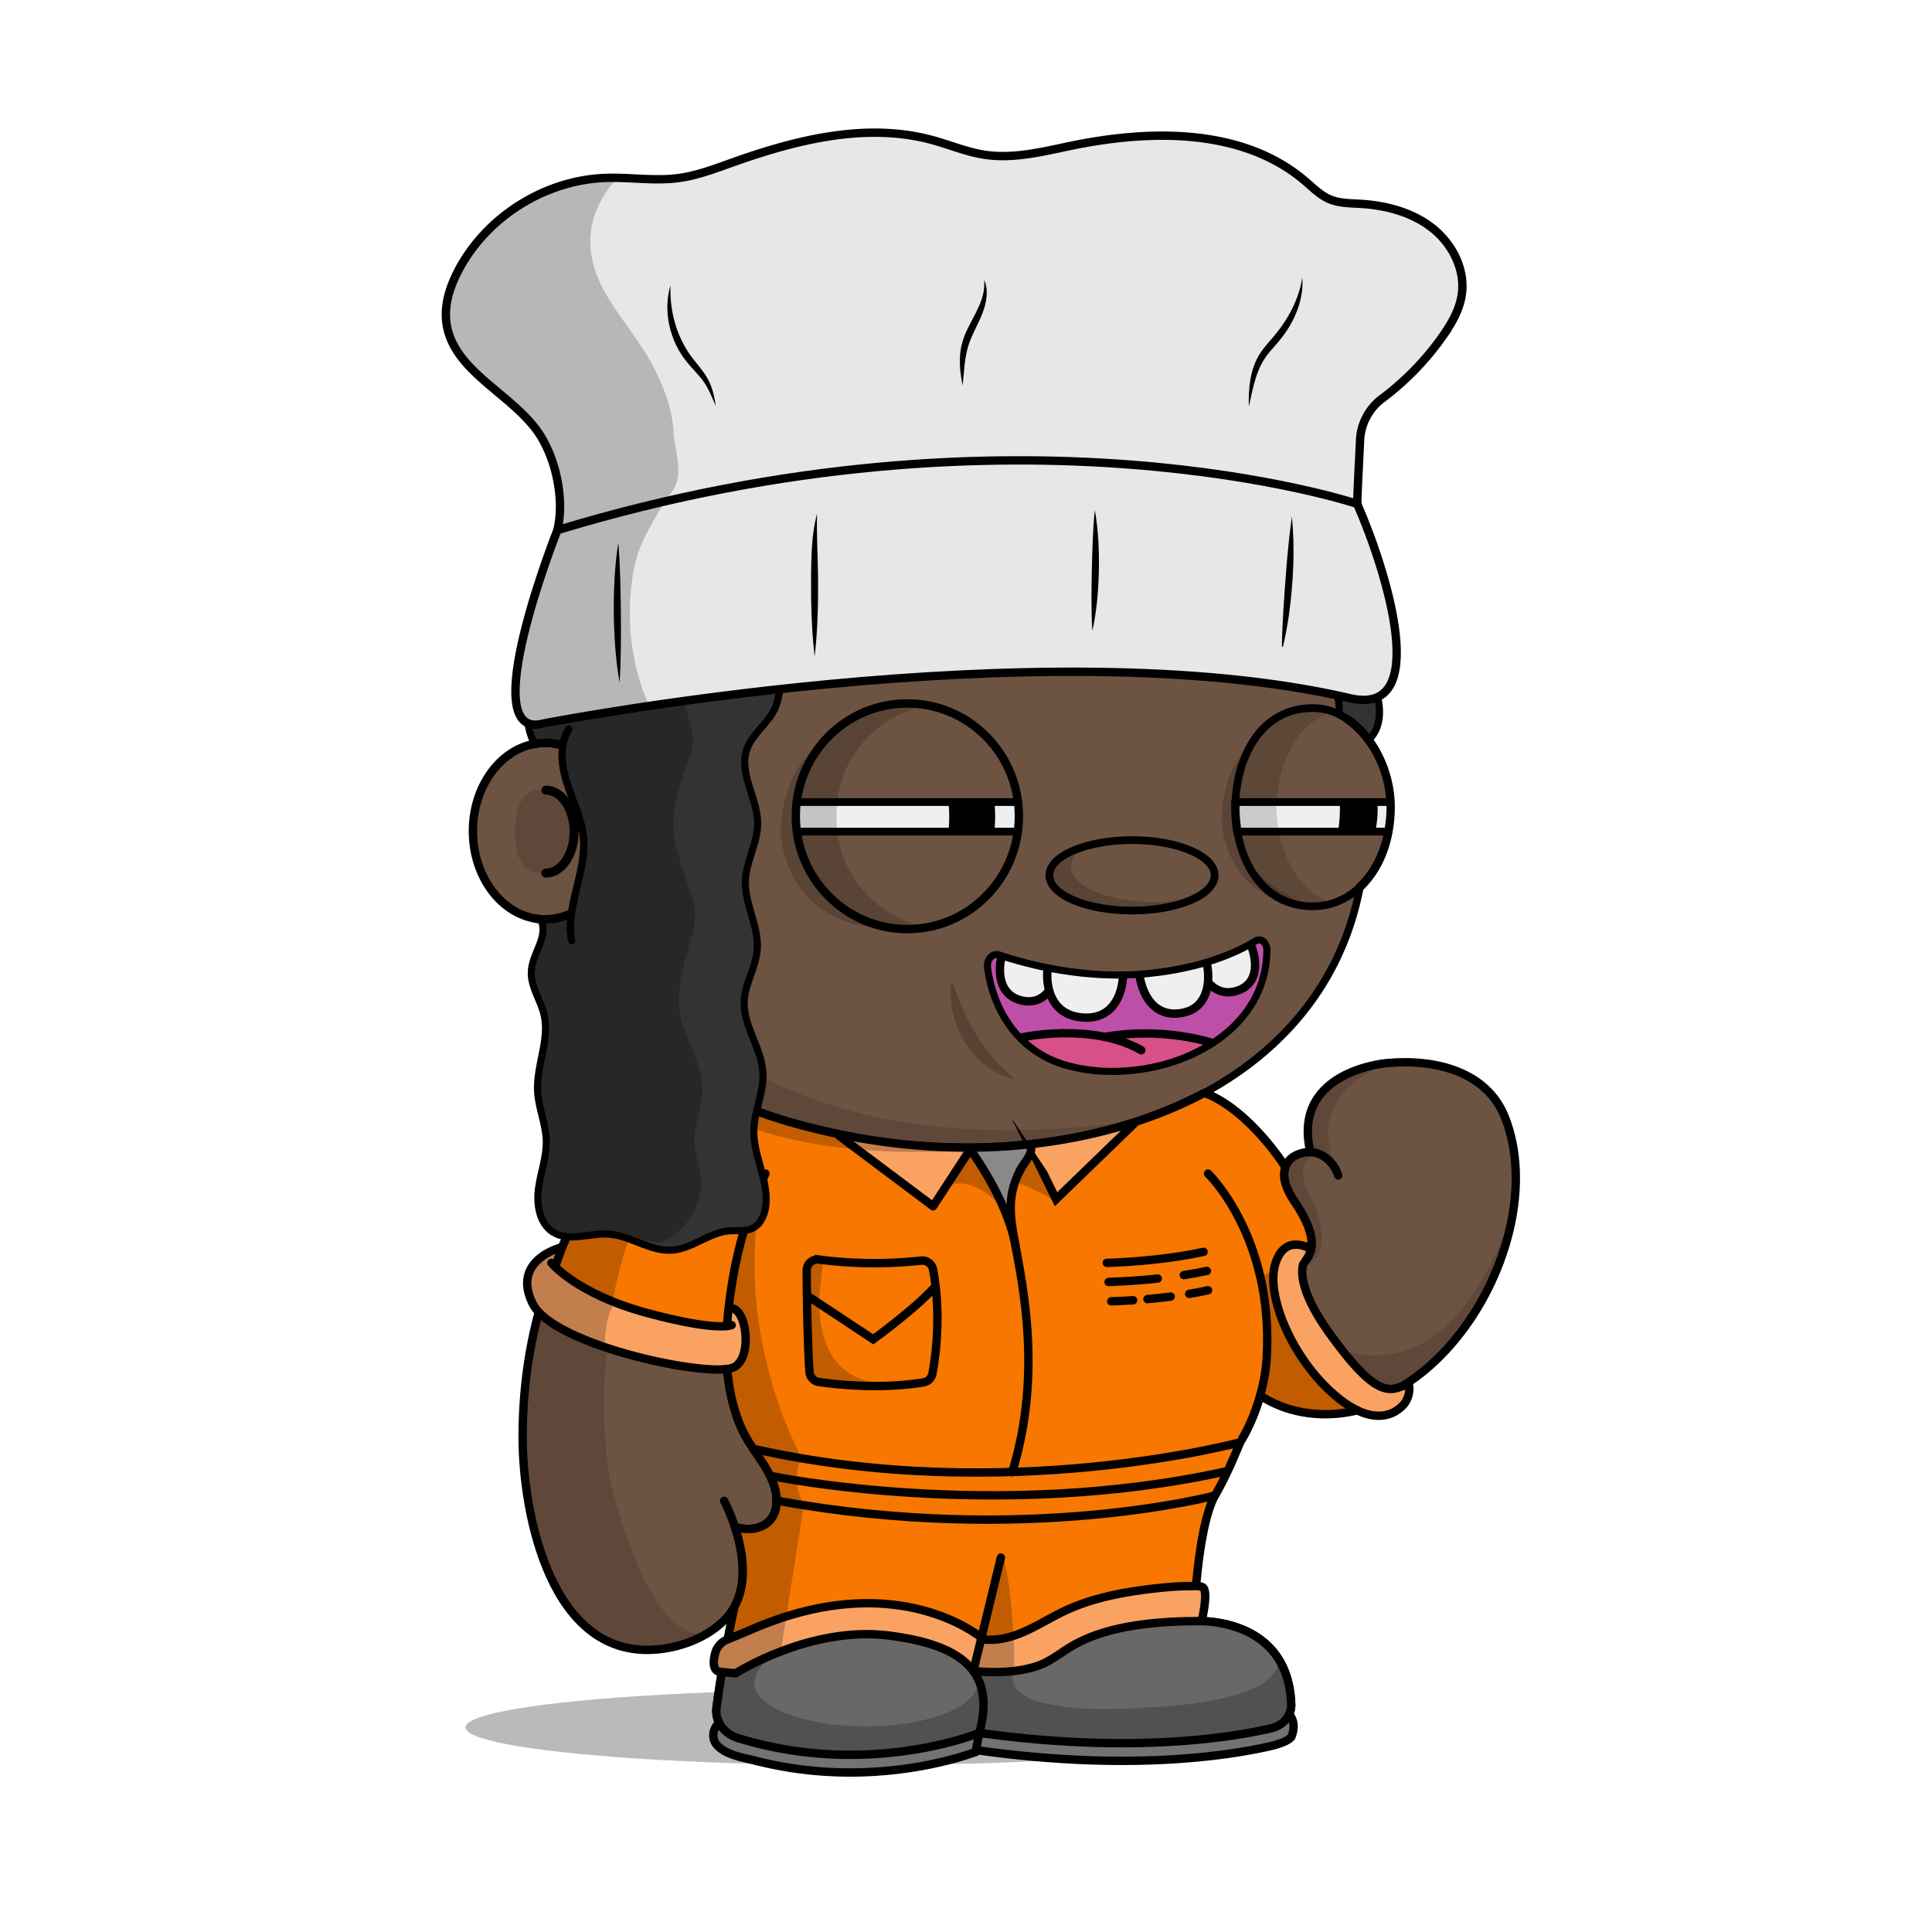 <svg xmlns="http://www.w3.org/2000/svg" xmlns:xlink="http://www.w3.org/1999/xlink" viewBox="0 0 3000 3000" width="100%" height="100%"><defs><style>.cls-1-37{opacity:0.27;}.cls-2-37{fill:#6d5341;}.cls-3-37,.cls-4-37{fill:none;stroke:#000;stroke-linecap:round;stroke-miterlimit:10;}.cls-3-37{stroke-width:13px;}.cls-4-37{stroke-width:14px;}.cls-5-37{opacity:0.13;}</style></defs><g id="body_ground_shadwo-37" data-name="body ground shadwo"><ellipse class="cls-1-37" cx="1334.82" cy="2682.24" rx="612.02" ry="58.67"/></g><g id="TONE_3" data-name="TONE 3"><path class="cls-2-37" d="M1075.21,1684.92l-86.3,76.44-81.19,108.46-57.17,122.51-32.25,136.1-6.75,96.68,6.35,91.23L835,2395.21l31.39,75.86,38.09,50.13,47.54,31,78.62,9.8,53.8-18.18,39.91-27.63,14.26-12.89-9.88,50-15.22,91.24,2.66,29.33,13.85,17,51.09,17.73,78.1,16.35h75.62l66.58-5.32,48.93-8.42,52-13.82,24.82-6.52,41.94,6.07,126.13,9.16,99.75-.28,77.23-5.54,66.85-9.41,35-7.15,26.94-20.17,3.93-17.17-4.13-32.14-26.1-52.19-43.66-30.74-77-13.9,10.76-205.51s11.6-13.31,15.48-16.39,47-58.42,47-58.42l25-55.24,10.56-19.26,31.14,13.27,62.08,11.3,70.55-7.08,44-23.38,49.3-35.46,42.09-44.1,45.13-60.73,24.32-63.88,17.23-65.23,5.15-65.54-6.61-53.5-17.62-48.7-32.84-34.56-44.43-25.16-50.48-7-43.5-2.38-47.62,10.35-47.78,27.42L2036,1718.43l-4.92,39.57,4.92,33.29-26.16,5.63-11.5,8.85-4.35,6.33-38.65-58.25-40.72-31.51-40.6-26.81,31.43-17.16,63.7-49.54,45.12-49.55L2062,1514.7l25.66-53.08,19.46-60.16,22-45.61s67.57-79.84,0-202.29c-1-1.73.06-10,.06-10l-42.42-40.22-26.54-55.74-22.12-48.66-38.92-53.08-40.7-42.47-35.39-32.73-84.93-62.81-67.24-33.62-70.78-27.43-73.43-21.23L1533,712.27l-76.08-3.54-109.71,10.61-100.85,26.55-81.4,33.62-67.24,37.15-77,58.39L963.2,934.33l-61.93,81.39-29.2,69-23.37,63.1-6.32,5.84L794.78,1169l-33.87,33-22.55,52v62.59l15.25,50.65L781,1405l52.34,22.55,25.51,2.22,26.54,65.47,44.24,61.93,38.93,41.58,61.93,50.43,47.77,29.19Z"/><path class="cls-3-37" d="M1188.61,1822.33c-25.84,55.2-43,113.78-52.34,173.17-9.26,58.83-13.91,121.32.77,179.71,4.69,18.63,10.62,36.6,19.91,53.7,18.31,33.72,51.4,65.64,48.8,105.78-2.14,33.08-31.85,46-64.61,36.29"/><path class="cls-3-37" d="M1875.87,1822.33s102.57,98.45,91,287.14c0,0-3.62,117-95.28,193.58a25.6,25.6,0,0,0-9.21,18.23c-1.49,27.45-5.31,101.95-8.34,196,0,0,145.74-10.32,150.89,129,.65,17.51-12.29,33-30.87,37.34-61.79,14.38-217.56,40-453.39,7.15,0,0-171.42,71-375.08,8-21.91-6.79-35.72-26.6-33-47.6,3.64-28.11,11-75.14,26-147.9"/><path class="cls-3-37" d="M1142.45,2598.2s115.4-73.83,237.21-58.6,165.4,61,141,151.19"/><path class="cls-3-37" d="M1854.07,2517.33s-133.35-.74-200.62,45.13"/><line class="cls-3-37" x1="1511.37" y1="2594.76" x2="1564.29" y2="2347.39"/><path class="cls-3-37" d="M1962.82,2162.51c234.13,119.66,454.59-224.88,374-427.73-28.07-70.68-107.32-90.8-182.53-84.12,0,0-145.76,11-120.63,133.23"/><path class="cls-3-37" d="M2078,1825.24c-8.17-25.5-34.33-44.87-63.48-32.33-21.57,9.27-24.07,30.78-17,49.43a121.09,121.09,0,0,0,13,24.25c40.21,59.72,25.13,80.86,13.07,95.56"/><path class="cls-3-37" d="M1994,1809.24s-53-83.28-120-110.78"/><path class="cls-4-37" d="M847.68,1226.92c24.22,0,43.86,28.83,43.86,64.39s-19.64,64.39-43.86,64.39"/><g class="cls-5-37"><path d="M1094.33,1787.19s-201.47,157.92-147.5,509.15c0,0,56.62,258.34,152.17,239.76l-45.17,19.08L987.54,2562l-45-14-53-42.94L852,2442.22s-19.3-58-20-60.58-15.21-73-15.21-73l-4.07-66,3.05-93.58,14.8-87.89,24.13-80.54,29.56-68.17,35.67-59,31.53-47.85,30.94-37.14,43.33-39.74,34.35-32.8,20.29-14.44-27.3-18.43-64-47.48-59.57-58.39-27.71-38.8-42.45-63.51-.62-25.09,42.47-18.58,35.39-38s89.35,468.89,829,367.15c13.61-1.87-115.08,25.45-101.63,22.66l90.13-18.72,59.92-21.23,59.94-27.48,16.88,11.15s-138.51,121.21-481.78,97.32S1157.34,1736.76,1094.33,1787.19Z"/><path d="M887.11,1291.31c0,35.64-22.14,64.54-49.45,64.54s-38.13-28.59-38.13-64.23,10.82-64.85,38.13-64.85S887.11,1255.67,887.11,1291.31Z"/><path d="M1573.17,2594.76c5-22.44,11.15-45.09,15.5-66,9.65-46.4,21-93.08,27.47-140,1.38-10.09,10.82-41.24-4.4-41.86a345.39,345.39,0,0,0-47.38,1.36l-45,207c-2.76,12.73-5.54,25.71-4.26,38.67,1.7,17.12,10.15,32.84,11.64,50,1.1,12.68-9.17,31.37,0,42.38,4.14,5,11.17,6.24,17.6,7.11,54.93,7.46,110,10.25,165.29,12.64h.92l112.2-1.68a17.54,17.54,0,0,0,1.77-.12l105.39-13.38,40.32-6.53a15.92,15.92,0,0,0,7-3l13.67-10.24c19.81-14.84,7.66-38.52,6.72-57.27l-8.71-23.49-9.17-10c5.94,6.46-12.78,24.53-16.48,27.49-13.29,10.63-30,17-46.12,22-49.56,15.11-100.57,18.33-151.92,21.17-41.23,2.29-82.9,2.88-123.77-3.88-14.26-2.36-29.29-5.19-42.53-11.13C1581.78,2628.28,1568.73,2614.52,1573.17,2594.76Z"/><path d="M1964,2021.1s239.6,257.11,382-130.4l-20.31,76.86L2277.13,2057l-57.28,64.14-72.94,47.35-81.48,18.63-48.89-5-53.72-19.66v-31.7l5.41-52.55Z"/><path d="M2047.55,1791.7s-47.47,7.88-9.43,71.58c0,0,38.93,88.47-12.38,101.74,0,0,7.07-21.24,8.84-23s-1-30.6-1-30.6l-15.51-33.06s-18.7-31.29-20.56-36,4.37-40.57,4.37-40.57l22.84-10.07,20.1-2.71Z"/><path d="M2158.44,1650.06s-139.78,42.47-82.27,165.44l-16.53-15s-22.62-9.72-24.28-13.26-4.87-29.41-4.59-31.07,5.2-35,5.2-35l19.58-28,29.33-21.85Z"/><path d="M910.12,1177.54s78.74-358.22,369.81-437l-115,38.93-81,47.6-83.15,68.5-73.31,85.71-52.94,78.26-27.88,94,40.48,9.18Z"/><path d="M1527.19,2638.53,1517,2606.15a27.42,27.42,0,0,1,.89,6.92c0,37.38-77.63,67.68-173.4,67.68s-173.4-30.3-173.4-67.68c0-10.07,8.47-24.59,18.57-33.18l1.72-5.79a2.09,2.09,0,0,1-2.82-2.32L1229,2372.66a44.63,44.63,0,0,1,51.53-35c28.26,5,69.15,9.6,119.68,9.6-108.73,0-195.06-106.63-211.45-199.06-8.65-48.77-14.07-95.19-13.38-144.66.75-52.56,2.46-108.52,10.89-166.33a2.09,2.09,0,0,0-4-1.14c-22.2,50.76-92.27,233.07-29,385.72a1.4,1.4,0,0,0,.15.3l43,70.9a2.56,2.56,0,0,1,.24.56l4.42,17a62.9,62.9,0,0,1-1.35,36.2l-4.83,14.12a2.11,2.11,0,0,1-1.14,1.24l-26.61,11.66a2.06,2.06,0,0,1-1.07.16l-21.94-2.52a2.1,2.1,0,0,0-2.27,2.61l7.71,29.28a1.59,1.59,0,0,1,.06.38l3.63,49.69a2.11,2.11,0,0,1-.08.75l-14.6,49.1-.06.26-24.2,149.68a2.1,2.1,0,0,0,0,.79l6,26.41a2.08,2.08,0,0,0,1.18,1.45l59.31,26.68a2,2,0,0,0,.49.15l69,12.26.26,0,84.09,4h.26l60.19-4.53.24,0,83.39-16a1.05,1.05,0,0,0,.24-.06l40.42-13a2.09,2.09,0,0,0,1.43-1.73l6.33-50.94"/><path d="M1918.06,2248.79s-59.53,81.86-149.77,94c0,0,23,15,91.12-2.65l4.42-20.35,8.85-16.81,10.48-10.21"/></g><path d="M2129.2,1143.53a144,144,0,0,0-31.17-30.72,536.58,536.58,0,0,0-23-56.35c-32.82-68.83-79.79-130.63-139.61-183.69s-129.34-94.63-206.81-123.7c-80.17-30.08-165.32-45.33-253.08-45.33a723.09,723.09,0,0,0-219.4,33.67,674.64,674.64,0,0,0-187.55,93.24c-56,39.93-104,87.44-142.51,141.21-39.24,54.78-67.57,114.53-84.18,177.58a5.75,5.75,0,0,0,11.12,2.93c16.26-61.69,44-120.17,82.41-173.82,37.78-52.73,84.83-99.34,139.84-138.54a663,663,0,0,1,184.36-91.64,711.53,711.53,0,0,1,215.91-33.13c86.38,0,170.17,15,249,44.6,76.14,28.57,144.52,69.46,203.22,121.54s104.7,112.6,136.85,180a522.14,522.14,0,0,1,24.57,61.08c1.7,1.17,3.39,2.41,5.06,3.7.85.67,1.71,1.35,2.55,2l.54.43c.91.76,1.82,1.54,2.72,2.34l.82.73c.88.79,1.76,1.59,2.63,2.42.22.2.43.42.65.63a141.8,141.8,0,0,1,14.69,16.6c21.6,28.51,34,65.55,34,101.63,0,40.38-11.31,77.31-31.91,104.43h0c-.65.86-1.31,1.7-2,2.53-.89,1.11-1.79,2.18-2.69,3.24l-1,1.09c-.6.69-1.2,1.36-1.81,2-.38.42-.77.83-1.16,1.25-.57.6-1.14,1.19-1.72,1.78-.39.4-.78.81-1.18,1.2-.91.9-1.83,1.8-2.76,2.66-20,109.66-76.83,202.64-167.34,272.26-54.72,42.09-120.47,74.65-195.41,96.79s-157.82,33.42-245.91,33.42c-73.58,0-145.3-7.85-213.16-23.33S1154,1714,1098,1684.31c-117.39-62.14-199.49-151.36-237.44-258a5.75,5.75,0,0,0-10.83,3.85c38.92,109.43,122.91,200.84,242.89,264.35,56.87,30.1,120.69,53.35,189.67,69.09,68.7,15.67,141.28,23.62,215.72,23.62,89.2,0,173-11.4,249.17-33.89,76.31-22.54,143.31-55.75,199.16-98.7,91.16-70.12,149-163.31,170.49-273.08a136.34,136.34,0,0,0,12.27-13.43c23.68-29.62,36.73-70.49,36.73-115.08C2165.83,1214.15,2152.48,1174.25,2129.2,1143.53Z"/><path class="cls-3-37" d="M910.12,1403.57c-18.06,15.13-39.93,24-63.49,24-62,0-112.3-61.34-112.3-137s50.28-137,112.3-137c23.56,0,45.43,8.85,63.49,24"/><path class="cls-3-37" d="M1124.34,2330.45s65.27,121.25,0,185.71c-26,25.66-63.7,40.75-100.54,44.76-169.74,18.5-211.9-213.21-212.25-327.21-1.19-384.43,268.87-552.24,268.87-552.24"/></g><defs><style>.cls-1-112{fill:#898989;}.cls-2-112{fill:#f77700;}.cls-3-112{fill:#f9a262;}.cls-4-112{opacity:0.22;}.cls-5-112{fill:#686867;}.cls-6-112{fill:#727272;}.cls-7-112,.cls-8-112{fill:none;stroke:#000;stroke-linecap:round;stroke-width:13px;}.cls-7-112{stroke-miterlimit:10;}.cls-8-112{stroke-linejoin:round;}</style></defs><g id="nerd_shit_copy_5" data-name="nerd shit copy 5"><path class="cls-1-112" d="M1571,1876c-2-22,0-45,17-61,12.47-12,17.22-26.42,17.5-41.63l-37.79,3.82-64.24,1.92c21.06,36.46,44,72.38,64.53,109.89C1569,1884,1572,1880,1571,1876Z"/><path class="cls-2-112" d="M2071.69,2165.56l-26.83-21.22-21.4-30-23.65-39-12.65-36.35-7.47-28.25-1.36-29,21.47-5.35,28.09-19.65,8.79-27.44-10.09-35.28-21.61-36.2-11.19-24.17.17-24.33-75.71-84.07-48.42-28.1-106.72,44.87-83.9,24-73.71,7.44c-.28,15.21-5,29.66-17.5,41.63-17,16-19,39-17,61,1,4-2,8-3,13-20.54-37.51-43.47-73.43-64.53-109.89l-50.41,1.5-98.8-10.26-98.81-15.69c-11-4.5-85.3-29.28-85.3-29.28l-56.6-27.57-10.24-5-22.89-11.35-54.29,42.94-54.18,56-52.9,71.14-34.69,60.79L863,1964.43l21.47,25.43,44,26.36s33.15,11.9,53.55,19.12c8.36,3,14.58,5.13,15.5,5.37,3.17.83,82.89,16.3,82.89,16.3H1129v69.57l16.28,76,24.53,47.14L1205.9,2320l-11,44.76-28.72,11-25.06-4.8,9.68,38.77,4.4,49.58-11.64,29.27L1121,2596.37l25-.28,66.6-31.81,88.84-26.75,70.12,1.18,69.66,13.11s49.43,23.31,52,24.15,19.06,15.55,19.06,15.55l44.48,4.57,59.88-11.11,35-20.43,52.79-27,89.24-16.58,60.56-3.62,5.5-79,13.37-78.6,63.47-139.51-.7.13,6.67-12.9,18.28-59.08c-1.45,7.84-2.62,14.09-2.62,14.09l19.9,13.47,47.4,13.93s37.54,3.34,38.66,3,34.54-3,34.54-3Zm-105.39-47.95c0,.45-1.39,7.77-3,16.37,1-14.83,3.25-48,4-61.54C1966.93,2091.68,1966.37,2116.92,1966.3,2117.61Zm1.2-52.43c-1-11.06-8.4-78.71-8.41-78.72l8.72,64.4S1967.68,2056.83,1967.5,2065.18Z"/><polygon class="cls-3-112" points="1310.96 1769.61 1448.91 1873.05 1506.37 1784.9 1408.66 1783.3 1310.96 1769.61"/><polygon class="cls-3-112" points="1601.93 1784.9 1639.83 1862.14 1758.39 1747.41 1712.1 1762.74 1638.66 1771.46 1601.93 1784.9"/><path class="cls-3-112" d="M2024.72,1937.93l-19.74-4.38-16.39,11.59-10.65,28.32,1.75,37.21,13.46,44.25,25.45,48.56s25.89,34.73,26.51,35.44,46.87,42.15,46.87,42.15l38.85,16.49h27.61l21.81-17.41,7.35-31-17,7.42-27.16-3.59-26.48-19.2-46.37-55.09-28.33-39.82-24.57-52.47,5-26.12,10.21-16.46Z"/><path class="cls-3-112" d="M1129,2551.7l-16.83,10.76-3.57,22.82,3.66,9.48,30.18,3.44,53.43-27.19,69.79-23.39,63.43-9.62,71.08,1.9,62.53,22.07,42.28,25.1,15.14,9.3,31.69-.78,43.38-6.65,37-10.89,34.07-21.91,55.71-22.51,85.12-14,59.33-4.82,4.4-43.74v-8.25h-40.71s-52.85,9.8-56.59,8.25-68.56,11.48-68.56,11.48l-50.15,18.11-40.94,25.6-52.58,17.28-34.11,2-23.69-15.06-51.09-24.27-76.72-15.59-70.08,1.19-61.69,15.64-59.38,15.45Z"/><path class="cls-4-112" d="M1604.12,1793.33l34.54,72.08a360.9,360.9,0,0,0-61.19-30l22.9-46.55Z"/><path class="cls-4-112" d="M1554.76,1873.05c.87.91-48.43-84.22-48.43-84.22l-36.6,54.24S1501.82,1818.56,1554.76,1873.05Z"/><path class="cls-4-112" d="M1188.61,1822.33l-31.7,83.81-21.53,95.14-6.42,74.64,3.46,82.78,20.93,65,24.68,32.1,25.34,55.75,2.53,35.48-11,17.73-41.57,14.36-12.21-8.18,9.68,38.77,4.4,49.58-19.42,49.91-5.08,33.52-22.11,34.77,3.66,17.23,33.64,1.33,66.6-31.81L1248.12,2337s-22.14-36.16-3.46-73.88C1244.66,2263.14,1129.08,2060.33,1188.61,1822.33Z"/><path d="M1765.63,1740.3l-.62.08-3.4,1.21C1766.13,1740.51,1768,1740,1765.63,1740.3Z"/><path class="cls-3-112" d="M1146.7,2038.2l-8.09-6.74-7.32,3.64-4.68,24.43s-47.13-5.29-50.5-3-109-25-109-25l-14.73-7.12-41.83-20.21-38.86-24.22L852.55,1961l10.44-1.64,5.6-19.7-23.8,9.3-13.08,15.46-12.89,23.78,4,26.15,14.61,24,31.13,23,42.17,20,28.23,9.9,18.17,6.37,61.33,16,68.29,11.29,48.48-.25,18.09-18.1,3.87-37.86Z"/><path class="cls-5-112" d="M1121,2596.37l-7,44.87,2,32.07,14.09,17.48,39.76,9.35,59.8,18.52s81.08,5.05,84.41,5.21,66.77-3.37,66.77-3.37l94.27-15.93,45.68-13.78,57.8,6.6,138.44,9.81,91.25-2.69,104.71-7.12,64.32-16.09,19.51-11.38,11.91-28.91-6.49-36.32-33.5-42.23-32-28.89-45.76-13.94h-64.13l-78.55,12.42-65.47,14.73-31.24,17.77-35,20.43-59.88,11.11-44.48-4.57-29.2-22.3-56.59-22.81-74.55-6.51-74.68,4.92-78.84,23.55-41.39,24.5-11,3.22Z"/><path class="cls-4-112" d="M2000.41,2616l-8.76-22.92s-9.22-9.71-9.22-9.72c6,6.3-12.85,23.93-16.57,26.82-13.38,10.37-30.19,16.64-46.4,21.43-49.85,14.74-101.15,17.88-152.8,20.66-41.47,2.23-83.38,2.81-124.49-3.79-14.34-2.3-29.46-5.07-42.78-10.85-17.22-7.49-30.35-20.91-25.88-40.2,5.08-21.88-5.75-185.27-21.58-183.76-15.08,67.32-17.43,77.84-32.51,145.16-2.78,12.42-5.58,25.08-4.29,37.73a83.84,83.84,0,0,0,2.57,13.14,26.63,26.63,0,0,1,.21,3.34c0,37.38-77.63,67.68-173.4,67.68s-173.4-30.3-173.4-67.68c0-10.07,8.47-24.59,18.57-33.18l.61-2c-5.77,3.21-11.36.73-15.51,4.46-2,2-9.73-.81-10.14,4.84-2,2-3.86.33-4.86,2.33-10.67,10-24.29,3.59-38.83,6.9l-6.57,56.71a2.1,2.1,0,0,0,0,.79l6,26.41a2.08,2.08,0,0,0,1.18,1.45l59.31,26.68a2,2,0,0,0,.49.15l69,12.26.26,0,84.09,4h.26l60.19-4.53.24,0,83.39-16a1.05,1.05,0,0,0,.24-.06l40.42-13a2.09,2.09,0,0,0,1.43-1.73l5.74-46.19c.09.69.18,1.37.24,2.06,1.1,12.38-9.23,30.61,0,41.35,4.16,4.87,11.24,6.09,17.7,6.94,55.25,7.27,110.61,10,166.25,12.33h.93l112.85-1.64a17.34,17.34,0,0,0,1.77-.12l106-13.05,40.55-6.37a16.27,16.27,0,0,0,7-2.89l13.76-10C2013.58,2657.43,2001.36,2634.32,2000.41,2616Z"/><path class="cls-6-112" d="M2006.63,2669.92l-1.65,27.47-25.37,12.31-121.75,19.4s-124,5.14-126.56,5.11-110.62-4.94-110.62-4.94l-105.8-8.77-41.59,12.7-105.21,19.14h-92.91l-90.63-15.52-63.59-12L1107.63,2706l1.94-20.68,6.35-12,22.41,24.08,42.54,11,78.18,12.09,75.9,4.36,77.9-10.36,62.17-9.93,44.41-13.37,41.87,4.23,105.49,8.53,91.69,7.17,76.71-11,77.71-2.75,60-12.6Z"/><path class="cls-4-112" d="M1273,2005.34S1253.89,2159,1391.37,2146.6l-6.68,5.63-81.65-2.61-41.11-7.53-6.48-14.84s-2-83.14-2.83-84.83,0-41.14,0-41.14l-.37-36.85,17-8.73,9.19,1Z"/><path class="cls-7-112" d="M1188.61,1822.33c-25.84,55.2-43,113.78-52.34,173.17-3.18,20.18-5.81,40.79-7.31,61.51"/><path class="cls-7-112" d="M1996.73,2669.92a41.49,41.49,0,0,1-22.64,13.72c-61.79,14.38-217.56,40-453.39,7.15,0,0-171.42,71-375.08,8-13.84-4.29-24.45-13.77-29.7-25.46"/><path class="cls-7-112" d="M1115.92,2675.93c-10.08,10-11.61,25.38-1,35.57,14.62,14,38,17.49,57,22.27,16.61,4.18,33.4,7.77,50.31,10.57A603.79,603.79,0,0,0,1340,2752a624.47,624.47,0,0,0,94.78-10.31,551.53,551.53,0,0,0,63.13-15.51c5.7-1.78,11.38-3.66,17-5.71,1.28-.47,4.43-2.42,5.82-2.23,235.83,32.82,391.6,7.23,453.39-7.16,9.29-2.16,25.42-7.11,30.89-13.72,0,0,10.11-20.46-3.26-35.32"/><path class="cls-7-112" d="M1865.31,2517.23c34.28.92,135.38,13.47,139.65,129.07a34.88,34.88,0,0,1-8.23,23.62"/><path class="cls-7-112" d="M1886.43,2322.29c-13.44,24.29-23.77,76.82-29,138.24"/><path class="cls-7-112" d="M1875.87,1822.33s102.57,98.45,91,287.14c0,0-1.91,61.84-38.16,125"/><path class="cls-7-112" d="M1514.88,2720.5l5.82-29.71c24.36-90.24-19.23-135.95-141-151.19s-237.21,58.6-237.21,58.6l-21.5-1.83"/><path class="cls-8-112" d="M1863.34,2517.18c-62.71.13-139.56,5.54-195.36,36.81-21.36,12-37.45,27.2-61.37,34.26-30.69,9.07-63.61,9.54-95.24,6.51l42.82-176.18"/><path class="cls-7-112" d="M1763.11,1742.84l-123.28,119.3s-39.33-80.17-39.35-80.2c3.57,7.25-8.64,22.42-12.15,28a124.78,124.78,0,0,0-16.8,42.61c-5.44,27.83.82,57.89,5.94,85.34,14.14,75.76,38.25,205.51-5.83,348.32"/><polyline class="cls-8-112" points="1303.04 1763.67 1448.91 1873.05 1506.37 1784.9"/><path class="cls-7-112" d="M1252.62,1972.87c.22,35.05,1.08,108.43,4.34,157.34a17.07,17.07,0,0,0,14.62,15.76c28.3,4.06,96.42,11.45,162.28.61a17.11,17.11,0,0,0,14.05-13.73c4.81-25.87,14.1-91.5.94-161.55a17.1,17.1,0,0,0-18.7-13.84c-27.61,3.08-89.21,7.7-158.11-1.63A17.09,17.09,0,0,0,1252.62,1972.87Z"/><path class="cls-8-112" d="M874.19,1933.51q-5.78,15.06-11.2,30.92"/><path class="cls-4-112" d="M1064,1693l.44-.3h0Z"/><path class="cls-4-112" d="M1492.25,1787.17l-166.2-21.3-97.34-23-76.18-26-72.48-28.58-7-1.43h0l-8.66,5.88s.29.34.76.84l-39.07,30.9-54.18,56-52.9,71.14-34.69,60.79L863,1964.43l21.47,25.43,44,26.36s5.52,2.06,25.92,9.28c-7.26-2.58,9.81-61.1,11.71-68.23,13.17-49.69,36.21-96.23,62.62-140.12q2.79-4.65,5.64-9.25,16.67-27,35.26-52.64c2-2.83,15.4-21.88,26.87-37.28C1146.65,1749.59,1262.62,1798.28,1492.25,1787.17Z"/><path class="cls-7-112" d="M1169.77,2249.7c391.56,88.47,756-10.14,756-10.14s-21.3,53.45-39.32,82.73c0,0-293.4,78.36-678.28,8.21"/><path class="cls-7-112" d="M856.21,1961s38.61,48.07,148.48,77.73,131.39,18.88,131.39,18.88"/><path class="cls-7-112" d="M2034.87,1939.19s-39.55-25.23-54.55,23.18,25.23,145.92,91.37,203.19c13.12,11.37,25,19.14,35.55,24.25"/><path class="cls-7-112" d="M1258,2014.88l97.93,64.77s63.16-45.68,93.67-79.09"/><path class="cls-7-112" d="M1126.61,2126a56.67,56.67,0,0,0,8.65-1.38c34.89-8.74,25.31-95.13-1.15-93.16"/><path class="cls-7-112" d="M1121,2596.37c-4,23.92-6.64,42.27-8.36,55.93a39.7,39.7,0,0,0,3.06,21"/><path class="cls-8-112" d="M1956.8,2167c72,46.85,150.44,22.82,150.44,22.82h0c42.75,20.65,65.08-2,69.45-5.84,5.46-4.77,14.32-17.73,10.91-34.77l-14.32,4.77c-24.54,9.55-50.45-2.73-108.41-83-47.09-65.24-44.22-97.5-41.48-107.3l4.78-7.39c10.42-14.71,17.57-37.42-17.62-89.68a121.09,121.09,0,0,1-13-24.25c-3.66-9.62-4.76-20-2-29.06l-1.53-4s-53-83.28-120-110.78l-4.16-1.39c-45.07,23.9-105.73,48.68-183.3,65.48-197.66,42.8-371.55,4.79-457.82-19.71-42.55-12.09-95.34-31.47-148.29-61.37h0s-126.78,78.78-206.23,252l-1.34,3s-80,19.24-45.64,87.94c29.92,59.84,236.88,107.49,299.4,101.63l2.63,2.86c2.08,15.56,4,31.11,7.8,46.32,4.69,18.63,10.62,36.6,19.91,53.7,18.31,33.72,51.4,65.64,48.8,105.78-2.14,33.08-31.85,46-64.61,36.29l1,3.14c11,34.51,19.24,83.05-2,121.22l-1.58,7.93c-3.62,17.62-5.09,24.79-7.88,39.49"/><path class="cls-7-112" d="M1199.11,2292.26s347.36,71.7,705.43-7.7"/><path class="cls-7-112" d="M1866.43,2514.81s9.3-38.83,2.55-48.8c-3-4.38-16.93-3-21.16-3-15.86-.15-31.77,1.14-47.53,2.79-48.93,5.14-100.54,14-145.47,34.86-40.62,18.88-80.19,50.37-127.63,44.91,0,0-132.08-116.57-364.36-13.52l-34,14.07a31.16,31.16,0,0,0-18.24,20.82c-3.43,13-4.8,29.6,10.34,29.43"/><path class="cls-8-112" d="M1506.37,1784.9s58.61,77.74,71.1,153"/><path class="cls-4-112" d="M1959.09,1986.45l8.72,64.42s-1.4,65.63-1.51,66.74-8.26,44.8-8.26,44.8l19.9,13.47,47.4,13.93s37.54,3.34,38.66,3,34.54-3,34.54-3l-26.85-24.25-26.83-21.22-21.4-30-23.65-39-12.65-36.35-7.47-28.25-1.75-37.21-20.55,8Z"/><path class="cls-4-112" d="M952.38,2024.34l-41.83-20.21-38.86-24.22L852.55,1961l10.44-1.64,5.6-19.7-23.8,9.3-13.08,15.46-12.89,23.78,4,26.15,14.61,24,31.13,23,42.17,20,28.23,9.9c.67-21.32,1.94-42.81,12-62.22C951.5,2027.49,952,2026,952.38,2024.34Z"/><path class="cls-7-112" d="M1718.62,1961s78.85-1.58,150.32-17.14"/><path class="cls-7-112" d="M1846.61,2009.12c9.75-1.63,19.57-3.48,29.26-5.59"/><path class="cls-7-112" d="M1781.76,2017.26c11.12-1,23.32-2.27,36.07-3.91"/><path class="cls-7-112" d="M1725.56,2020.67s13.34-.27,34-1.67"/><path class="cls-7-112" d="M1838.25,1980c11.86-1.84,23.9-4,35.74-6.55"/><path class="cls-7-112" d="M1721.43,1990.6s33.24-.66,76.3-5.29"/></g><defs><style>.cls-1-382{fill:#333;}.cls-2-382,.cls-4-382,.cls-5-382{fill:none;stroke:#000;stroke-miterlimit:10;}.cls-2-382,.cls-4-382{stroke-width:11px;}.cls-3-382{opacity:0.23;}.cls-4-382,.cls-5-382{stroke-linecap:round;}.cls-5-382{stroke-width:13px;}</style></defs><path class="cls-1-382" d="M2127.56,1146.53c18.09-19.07,17.41-49.85,8.26-74.57s-25.2-46.28-35.37-70.59c-9.11-21.78-13.54-45.84-26.72-65.39-18-26.63-49.39-40.85-70.16-65.32-26.5-31.22-34.67-77.82-68.39-100.89-33.39-22.84-79.08-13.75-116.7-28.45-34.53-13.49-59.26-45.84-93.84-59.22-44.48-17.21-94.24.39-141.79-2.52-52.77-3.24-103.56-31.93-155.89-24.27-43.82,6.41-81.26,37.6-125.19,43.28-33.21,4.29-69.07-6.12-99.25,8.52-27.53,13.35-42.75,44.25-68.79,60.37s-59,15.17-88.45,23.91c-37.7,11.19-70,39.63-86.08,75.8-12.12,27.27-15.62,58.76-33.36,82.7-16.22,21.87-42,34.16-61.9,52.63-36.68,34-59.57,102.69-34.68,151L857.4,1150l17.2,3.61-.61,30.57,17.55,61.34,14.94,38.69,3.64,37.7-9.18,33.84-7.34,46.08-4,15.36-29.07,9.14-21.12,1.27c14,27.42-14.83,53.24-14.48,84.13.25,22.39,14.64,41.93,19.78,63.7,9.27,39.28-12.33,79.63-9.94,119.95,1.53,25.66,12.73,50.05,13.44,75.74.7,25.21-8.72,49.49-12.09,74.47s1.49,54.37,22.52,67.7c24.88,15.77,57.1,1.17,86.35,3.09,34.06,2.23,64.66,27.37,98.71,24.9,31.28-2.27,57.48-27.51,88.75-30,11.83-.93,24.34,1.4,35.17-3.52,14.23-6.46,20.91-23.51,21.92-39.33,2.49-38.66-20.09-75.32-19-114,.82-29.74,15.59-58.06,14.2-87.78-1.82-38.84-30.92-73.13-29.14-112,1.25-27.4,17.85-52.06,20.16-79.39,3.08-36.61-19.81-71.32-18.3-108,1.25-30.23,18.94-58.07,19-88.32.06-39.07-29.25-77.19-17.13-114.26,8.29-25.32,33.74-41.17,44.36-65.57,9.82-22.59,6.35-51.12,22.23-69.79,21.23-25,60.32-15.84,92.29-21.51,43-7.63,78.3-45.07,121.92-45.34,40.51-.26,76.33,32.1,116.82,30.63,36.2-1.33,68.53-29.66,104.61-26.51,34.24,3,61.82,33.73,96.14,35.51,32.16,1.67,62.09-22.72,94-18.73,27.4,3.43,49.75,27.16,77.32,28.47,14.28.67,28.07-4.83,42.2-7,54-8.44,112.62,43.93,108.09,104.52l9.76,5.48,15.62,7.9,12.83,12.06Z"/><path class="cls-2-382" d="M883.1,1131.91c-15.37,25-11.37,57.29-2.34,85.21S903.39,1272,906,1301.18c4.79,53.72-28.26,106.65-18.37,159.67"/><path class="cls-3-382" d="M1965,969c-37,7-69-8-101-23-18-8-40-4-59,4-3,1-8,0-11,2s-7,2-10,3c-15,4-30,1-45-3-18-5-33-17-51-24-13-4-29-4-44-1-25,5-43,22-67,28-18,6-37,8-56,3-20-4-38-12-58-18l-9-3c-34-10-70-9-96,15-23,21-55,20-80,35-13.36,7.35-25.82,17.38-34.72,29.79,21.64-9,50.38-4.69,74.93-9,43-7.63,78.3-45.07,121.92-45.34,40.51-.26,76.33,32.1,116.82,30.63,36.2-1.33,68.53-29.66,104.61-26.51,34.24,3,61.82,33.73,96.14,35.51,32.16,1.67,62.09-22.72,94-18.73,27.4,3.43,49.75,27.16,77.32,28.47,14.28.67,28.07-4.83,42.2-7,54-8.44,112.62,43.93,108.09,104.52l1.76,1A308.56,308.56,0,0,0,2085,1077C2088,1015,2029,957,1965,969Z"/><path class="cls-3-382" d="M1257,758c2-4,4-9,6-13,8.61-21.2,25.12-35.37,43.71-47.17-1.64.28-3.28.54-4.94.76-33.21,4.29-69.07-6.12-99.25,8.52-27.53,13.35-42.75,44.25-68.79,60.37s-59,15.17-88.45,23.91c-37.7,11.19-70,39.63-86.08,75.8-12.12,27.27-15.62,58.76-33.36,82.7-16.22,21.87-42,34.16-61.9,52.63-36.68,34-59.57,102.69-34.68,151L857.4,1150l17.2,3.61-.61,30.57,17.55,61.34,14.94,38.69,3.64,37.7-9.18,33.84-7.34,46.08-4,15.36-29.07,9.14-21.12,1.27c14,27.42-14.83,53.24-14.48,84.13.25,22.39,14.64,41.93,19.78,63.7,9.27,39.28-12.33,79.63-9.94,119.95,1.53,25.66,12.73,50.05,13.44,75.74.7,25.21-8.72,49.49-12.09,74.47s1.49,54.37,22.52,67.7c24.88,15.77,57.1,1.17,86.35,3.09,13,.85,25.55,5.06,38,9.79a290,290,0,0,1,45,2.88c39-17,67-64,59-107-3-21-12-41-8-62,4-31,17-60,9-91a412.26,412.26,0,0,0-24-67c-23-53,0-106,13-161,3-14,3-28-1-42-8-29-19-55-26-84-14-53,9-101,24-151,3-10,2-19,0-29-11-49-28-93-15-143,2-9,2-18,6-27,21-57,72-95,127-121,28-13,46-41,57-72C1251,767,1255,763,1257,758Z"/><path class="cls-2-382" d="M839.44,1427.55c14,27.42-14.83,53.24-14.48,84.13.25,22.39,14.64,41.93,19.78,63.7,9.27,39.28-12.33,79.63-9.94,119.95,1.53,25.66,12.73,50.05,13.44,75.74.7,25.21-8.72,49.49-12.09,74.47s1.49,54.37,22.52,67.7c24.88,15.77,57.1,1.17,86.35,3.09,34.06,2.23,64.66,27.37,98.71,24.9,31.28-2.27,57.48-27.51,88.75-30,11.83-.93,24.34,1.4,35.17-3.52,14.23-6.46,20.91-23.51,21.92-39.33,2.49-38.66-20.09-75.32-19-114,.82-29.74,15.59-58.06,14.2-87.78-1.82-38.84-30.92-73.13-29.14-112,1.25-27.4,17.85-52.06,20.16-79.39,3.08-36.61-19.81-71.32-18.3-108,1.25-30.23,18.94-58.07,19-88.32.06-39.07-29.25-77.19-17.13-114.26,8.29-25.32,33.74-41.17,44.36-65.57,9.82-22.59,6.35-51.12,22.23-69.79,21.23-25,60.32-15.84,92.29-21.51,43-7.63,78.3-45.07,121.92-45.34,40.51-.26,76.33,32.1,116.82,30.63,36.2-1.33,68.53-29.66,104.61-26.51,34.24,3,61.82,33.73,96.14,35.51,32.16,1.67,62.09-22.72,94-18.73,27.4,3.43,49.75,27.16,77.32,28.47,14.28.67,28.07-4.83,42.2-7,54-8.44,112.62,43.93,108.09,104.52,0,0,17.77,8.69,23.46,15.06"/><path class="cls-2-382" d="M829.26,1153.56c-24.89-48.35-2-117.07,34.68-151,19.95-18.47,45.68-30.76,61.9-52.63,17.74-23.94,21.24-55.43,33.36-82.7,16.09-36.17,48.38-64.61,86.08-75.8,29.44-8.74,62.3-7.72,88.45-23.91s41.26-47,68.79-60.37c30.18-14.64,66-4.23,99.25-8.52,43.93-5.68,81.37-36.87,125.19-43.28,52.33-7.66,103.12,21,155.89,24.27,47.55,2.91,97.31-14.69,141.79,2.52,34.58,13.38,59.31,45.73,93.84,59.22,37.62,14.7,83.31,5.61,116.7,28.45,33.72,23.07,41.89,69.67,68.39,100.89,20.77,24.47,52.2,38.69,70.16,65.32,13.18,19.55,17.61,43.61,26.72,65.39,10.17,24.31,26.23,45.87,35.37,70.59s9.83,55.5-8.26,74.57"/><path class="cls-4-382" d="M883.1,1131.91c-15.37,25-11.37,57.29-2.34,85.21S903.39,1272,906,1301.18c4.79,53.72-28.26,106.65-18.37,159.67"/><path class="cls-5-382" d="M824,1156.34a93.45,93.45,0,0,1,47.42.57"/><path class="cls-5-382" d="M885.39,1419.17a93.72,93.72,0,0,1-56,6.78"/><path d="M2129.2,1143.53a144.69,144.69,0,0,0-30.81-30.46,67.48,67.48,0,0,1-10.47,5.71c.42,1.23.85,2.47,1.26,3.71,1.7,1.17,3.39,2.41,5.06,3.7.85.67,1.71,1.35,2.55,2l.54.43c.91.76,1.82,1.54,2.72,2.34l.82.73c.88.79,1.76,1.59,2.63,2.42.22.2.43.42.65.63a141.8,141.8,0,0,1,14.69,16.6q2.1,2.77,4.08,5.65c3.67-2.36,7.38-4.64,11.12-6.76Q2131.7,1146.84,2129.2,1143.53Z"/><defs><style>.cls-1-262,.cls-5-262{fill:#efefef;}.cls-2-262,.cls-3-262{fill:none;}.cls-2-262,.cls-3-262,.cls-4-262,.cls-5-262{stroke:#000;}.cls-2-262,.cls-3-262,.cls-5-262{stroke-linecap:round;}.cls-2-262{stroke-linejoin:round;stroke-width:12px;}.cls-3-262,.cls-4-262,.cls-5-262{stroke-miterlimit:10;stroke-width:13px;}.cls-4-262{fill:#232323;}.cls-6-262{opacity:0.18;}.cls-7-262{opacity:0.15;}</style></defs><g id="SQUINT_REG" data-name="SQUINT REG"><path class="cls-1-262" d="M2152.34,1243.52,1917,1247.64l6.66,43.67h225.65S2154.87,1261.46,2152.34,1243.52Z"/><path class="cls-1-262" d="M1579.56,1243.52l-345.45,4.12,9.77,43.67h331.19S1583.28,1261.46,1579.56,1243.52Z"/><rect x="1484.51" y="1248.04" width="49.06" height="40.94"/><polygon points="2090.16 1250.16 2090.16 1288.63 2126.16 1288.63 2128.89 1248.04 2090.16 1250.16"/><path class="cls-2-262" d="M1577.22,1245.47H1237c10.7-86.39,83.57-153.22,171.86-153.22s161.17,66.83,171.86,153.22Z"/><path class="cls-2-262" d="M1577.22,1291.31H1237.28c11.49,85.49,84,151.38,171.62,151.38s160.13-65.89,171.63-151.38Z"/><path class="cls-2-262" d="M2154.16,1245.47H1918.39c2.41-66.06,36.57-146,120.4-146,64.39,0,117,71.82,120.37,146Z"/><path class="cls-2-262" d="M2152.28,1291.31H1921.42c11,64.58,50.55,116,117.37,116,56.71,0,104.27-46.43,117.12-116Z"/><ellipse class="cls-3-262" cx="1408.9" cy="1267.47" rx="173.21" ry="175.21"/><path class="cls-4-262" d="M1479.33,1291.31c.65-7.55,1.12-15.49,1.12-23.68a216.73,216.73,0,0,0-1.24-22.16"/><path class="cls-4-262" d="M1537.61,1245.47a210.45,210.45,0,0,1,1.12,21.81,208.34,208.34,0,0,1-1.37,24"/><path class="cls-5-262" d="M1921.91,1294.1a227.88,227.88,0,0,1-3.66-41.09q0-4.26.18-8.61"/><path class="cls-4-262" d="M2084.66,1291.31c1.1-10.78,2.5-23.12,2.5-36.26,0-3.25-.11-6.44-.29-9.58"/><path class="cls-4-262" d="M2132.49,1245.47q.23,4.56.23,9.29a168.61,168.61,0,0,1-3.83,36.54"/><path class="cls-6-262" d="M1299,1271.76c0-.91,0-1.81,0-2.72h0c0-.52,0-1,0-1.57s0-1,0-1.57h0c0-.91,0-1.81,0-2.73,0-83.72,61-153.38,141.56-168.06a176.42,176.42,0,0,0-31.65-2.86c-95.66,0-173.21,76.53-173.21,170.92,0,.91,0,1.82,0,2.72h0c0,.52,0,1,0,1.57s0,1,0,1.57h0c0,.91,0,1.81,0,2.72,0,94.4,77.55,170.92,173.21,170.92a176.42,176.42,0,0,0,31.65-2.86C1360,1425.15,1299,1355.49,1299,1271.76Z"/><path class="cls-7-262" d="M1981.8,1254.76h2.94l-3-.12c0-.37,0-.74,0-1.11s0-.75,0-1.12l3-.11h-2.94c2.92-69,32.43-130.24,87.37-147.63a96.19,96.19,0,0,0-30.38-4.92c-76.12,0-116.86,70.93-120.29,152.66h-.1c0,.37,0,.74,0,1.11s0,.74,0,1.11h.1c3.43,81.74,44.17,152.67,120.29,152.67a96.19,96.19,0,0,0,30.38-4.92C2014.23,1385,1984.72,1323.74,1981.8,1254.76Z"/><path class="cls-6-262" d="M1276,1153.56S1132.63,1355,1376.16,1441.83c0,0-143.73,5.17-163.45-142C1212.71,1299.87,1205.71,1203.08,1276,1153.56Z"/><path class="cls-6-262" d="M1953.91,1145.73s-128.54,184.84,89.78,264.47c0,0-128.85,4.74-146.53-130.24C1897.16,1280,1890.88,1191.16,1953.91,1145.73Z"/></g><defs><style>.cls-1-447{opacity:0.18;}.cls-2-447{fill:none;stroke:#000;stroke-linecap:round;stroke-linejoin:round;stroke-width:12px;}</style></defs><g id="BUTTON_NOSE_copy" data-name="BUTTON NOSE copy"><path class="cls-1-447" d="M1791.44,1400.59c-70.86,0-128.29-24.49-128.29-54.7,0-7.35,3.41-14.37,9.57-20.77-23.71,9.93-38.43,23.75-38.43,39,0,30.21,57.44,54.71,128.29,54.71,53.61,0,99.53-14,118.71-33.94C1858.15,1394.61,1826.43,1400.59,1791.44,1400.59Z"/><ellipse class="cls-2-447" cx="1757.79" cy="1359.22" rx="128.29" ry="54.71"/></g><defs><style>.cls-1-434{fill:#be4fa8;}.cls-2-434{fill:#d85088;}.cls-3-434{fill:#efefef;}.cls-3-434,.cls-4-434,.cls-5-434{stroke:#000;stroke-miterlimit:10;}.cls-3-434,.cls-5-434{stroke-linecap:round;stroke-width:13px;}.cls-4-434,.cls-5-434{fill:none;}.cls-4-434{stroke-width:11px;}.cls-6-434{opacity:0.2;}</style></defs><g id="fang_tooth_smile_copy_3" data-name="fang tooth smile copy 3"><polygon class="cls-1-434" points="1590.8 1611.71 1628.53 1601.5 1684.93 1604.31 1714.12 1606.6 1760.86 1604.31 1810.98 1604.31 1856.03 1611.71 1879.87 1618.68 1910.59 1598.61 1930.58 1577.57 1948.91 1549.77 1959.16 1525.5 1966.84 1485.56 1966.8 1471.57 1960.92 1461.41 1949.09 1461.49 1924.73 1479.86 1855.52 1499.22 1789.02 1509.38 1723.71 1513.87 1656.68 1506.16 1604.96 1498.1 1566.4 1487.63 1546.07 1482.38 1537.86 1490.81 1533.59 1504.02 1544.27 1547.15 1559.81 1580.23 1572.46 1598.69 1590.8 1611.71"/><path class="cls-2-434" d="M1597.08,1609l40.78-4.22,58.3,2.11,32.16,2.11,37-4.09,66.68,2.9,47.83,10.91-14.27,14.91-46.09,15.86-47.28,10.9-46.86,3.36-49.88-4.86L1630.92,1645l-28.3-14.25-11.82-19.07Z"/><path class="cls-3-434" d="M1641.48,1507.09c-4,22.56-18.58,53.07-52.34,47-36.16-6.5-39.11-40.71-35.11-63.27"/><path class="cls-3-434" d="M1743.76,1516.45c-1.45,27.57-15.44,66.15-60.77,63.67-48.55-2.66-58.2-43.17-56.76-70.74"/><path class="cls-3-434" d="M1944,1471.57c7.63,21.6,10.15,55.27-21.54,66.38-34,11.9-53.21-16.47-60.84-38.07"/><path class="cls-3-434" d="M1874.71,1500c4.48,26.67.2,66.39-40.23,73.07-43.3,7.16-60.25-29.69-64.72-56.35"/><path class="cls-4-434" d="M1533.59,1504c-2-13.34,6.34-25,18.88-20.85,45.25,15.15,133.92,38.34,231,28.49,83.39-8.47,136.42-32.29,165.67-50.17,9.94-6.07,18.33,3.09,18.13,14.93-1.73,104.76-93.29,164.09-179.32,181.21-43.34,8.62-89,8.6-131.8-3.35C1587.82,1635.21,1544.45,1578.07,1533.59,1504Z"/><path class="cls-5-434" d="M1586.85,1610.85s108-24,185.38,19.93"/><path class="cls-5-434" d="M1718.62,1609.66s75.65-15.72,161.25,9"/><g class="cls-6-434"><path d="M1477.89,1522.84c2.8,7.67,5.5,15,8.38,22.3s5.73,14.36,8.84,21.31a348.19,348.19,0,0,0,20.62,40c3.89,6.32,8,12.51,12.32,18.53,1.08,1.5,2.24,3,3.34,4.45l1.67,2.24,1.76,2.16c1.18,1.44,2.3,3,3.51,4.38s2.44,2.83,3.64,4.28c9.77,11.48,20.91,21.9,32.82,33.1a97.47,97.47,0,0,1-23.14-8c-.93-.44-1.84-.91-2.76-1.36l-1.38-.7-1.34-.76c-1.79-1-3.55-2.08-5.33-3.13a30.47,30.47,0,0,1-2.61-1.67l-2.55-1.77c-1.68-1.2-3.45-2.32-5-3.66s-3.22-2.6-4.84-3.91-3.08-2.78-4.61-4.19l-2.28-2.14c-.73-.74-1.43-1.5-2.15-2.25-1.43-1.51-2.89-3-4.26-4.58a147.77,147.77,0,0,1-14.73-20.11,152.52,152.52,0,0,1-18.35-45.79,145.76,145.76,0,0,1-3.22-24.3,118.81,118.81,0,0,1,.08-12.23A73.53,73.53,0,0,1,1477.89,1522.84Z"/></g></g><defs><style>.cls-1-396{fill:#e7e7e7;}.cls-2-396{fill:none;stroke:#000;stroke-miterlimit:10;stroke-width:13px;}.cls-3-396{opacity:0.21;}</style></defs><path class="cls-1-396" d="M2096.11,1084.14c136.06,30.95,46.78-206.5,11.36-301.76,0,0-527.24-176.3-1242,40.84,0,0-126.76,302-32.43,300.09C833,1123.31,1616.53,975,2096.11,1084.14Z"/><path class="cls-1-396" d="M865.45,823.22c12.07-49.19-3.3-118.08-34.26-158.16-44.55-57.67-128.29-91.57-138-163.79-3.83-28.55,5.75-57.36,19.31-82.77C756.6,335.94,846.4,279.78,939.92,276.29c38-1.41,76.32,5.23,114,.16,28.38-3.82,55.4-14.13,82.37-23.76,99.94-35.7,208.92-63.06,311.33-35.22,27.26,7.41,53.59,18.65,81.53,22.88,44.89,6.79,90.22-4.94,134.68-14.11C1788.16,200.6,1930.58,199,2027,281.52c12,10.24,23.31,21.82,37.83,27.92,14.87,6.25,31.51,6.09,47.61,7.06,39.61,2.4,79.88,12.86,111.17,37.26s52,64.5,46.23,103.76c-3.44,23.28-15.55,44.36-29,63.65A428.45,428.45,0,0,1,2146,619a85.58,85.58,0,0,0-34.09,64.56c-1.59,33.72-3.63,70.89-4.46,98.85"/><path class="cls-2-396" d="M2096.11,1084.14c127.19,29.57,58.34-193.77,11.36-301.76,0,0-527.24-176.3-1242,40.84,0,0-131.12,330.34-21.11,300.09C844.34,1123.31,1617.05,972.73,2096.11,1084.14Z"/><path class="cls-2-396" d="M865.45,823.22c12.07-49.19-3.3-118.08-34.26-158.16-44.55-57.67-128.29-91.57-138-163.79-3.83-28.55,5.75-57.36,19.31-82.77C756.6,335.94,846.4,279.78,939.92,276.29c38-1.41,76.32,5.23,114,.16,28.38-3.82,55.4-14.13,82.37-23.76,99.94-35.7,208.92-63.06,311.33-35.22,27.26,7.41,53.59,18.65,81.53,22.88,44.89,6.79,90.22-4.94,134.68-14.11C1788.16,200.6,1930.58,199,2027,281.52c12,10.24,23.31,21.82,37.83,27.92,14.87,6.25,31.51,6.09,47.61,7.06,39.61,2.4,79.88,12.86,111.17,37.26s52,64.5,46.23,103.76c-3.44,23.28-15.55,44.36-29,63.65A428.45,428.45,0,0,1,2146,619a85.58,85.58,0,0,0-34.09,64.56c-1.59,33.72-3.63,70.89-4.46,98.85"/><path d="M1041.17,443.17c-1.28,37.11,7.67,73.68,28.17,104.5,10.08,15.16,23.73,28.06,31.8,44.82,5.74,12,8.39,24.93,10.27,37.93-6.68-15.49-12.82-31.47-23.94-44.38-8-9.75-17.64-19-25.18-29.54a130.34,130.34,0,0,1-7.34-11.18c-17.73-30.27-23.92-68.48-13.78-102.15Z"/><path d="M1528.16,434.37c6.14,13.63,4.52,29.41.37,43.37-6.12,20.47-18.37,38.4-24.76,58.61s-6.59,40.95-9,62.25c-2.91-14.1-4.76-28.42-4.17-43.12.4-14.72,4.47-29.52,10.85-42.81,12-25.52,29.57-49.17,26.72-78.3Z"/><path d="M2022.21,431.21c2.38,30.84-9.4,61.28-26.87,86.27-6.59,9.5-14.7,18.36-22.15,27.07-22.31,24.57-27,55.36-34.07,87-.6-28.16,1.6-57.84,17.2-82.3,6.4-10,14.46-18.5,22-27.43,21.9-26.1,38.26-56.43,43.89-90.59Z"/><path d="M960.1,842.81c3,36.22,3.56,72.31,4,108.55.21,36.25.38,72.34-2,108.61-6.36-35.86-8.51-72.18-9-108.51-.19-36.33,1.29-72.67,7-108.65Z"/><path d="M1268.77,797.68c-1,32.49,1.14,64.45,1.49,96.84.31,41.63-.43,83.33-5.26,124.76-4.94-41.41-5.79-83.12-5.59-124.74.52-32.39.68-65.37,9.36-96.86Z"/><path d="M1700,791.84c5.58,31.12,6.86,62.7,6.35,94.22-.77,31.51-3.35,63-10.22,93.87-1.88-31.47-1.3-62.69-.77-94.1.79-31.4,1.49-62.62,4.64-94Z"/><path d="M2006.05,802.05c5,50.7,2.27,101.84-4.52,152.21-2.4,16.78-5.37,33.49-9.37,50l-1.7-.18c1.8-8.4,1.38-7.81,1.7.15l-1.7-.19c.24-17,1.07-33.86,2-50.71,3.26-50.6,6.54-101,13.58-151.31Z"/><path class="cls-3-396" d="M981,905c3-27,10-52,22-75,9.06-16.61,19.26-35.5,29.75-51.51q-81.69,18.9-167.3,44.73s-126.76,302-32.43,300.09c0,0,67.33-12.74,174.59-28C981.47,1035.88,972.78,970.78,981,905Z"/><path class="cls-3-396" d="M1046,672c-2-39-17-76-36-111-38-68-107-125-91-211,6.08-29.65,20.84-52.36,39-73.85-6-.1-12.06-.08-18.07.14C846.4,279.78,756.6,335.94,712.54,418.5c-13.56,25.41-23.14,54.22-19.31,82.77,9.67,72.22,93.41,106.12,138,163.79,31,40.08,46.33,109,34.26,158.16l7.62-.25c3.92-1.1,7.89-2.1,11.93-3,6-2,12-3,17-5,8-2,16-4,23-7,30-11,60-17,90-28,6.27-2.51,12.94-3.44,19.75-4.53,2.74-4.07,5.5-7.93,8.25-11.47C1063,738,1048,703,1046,672Z"/></svg>